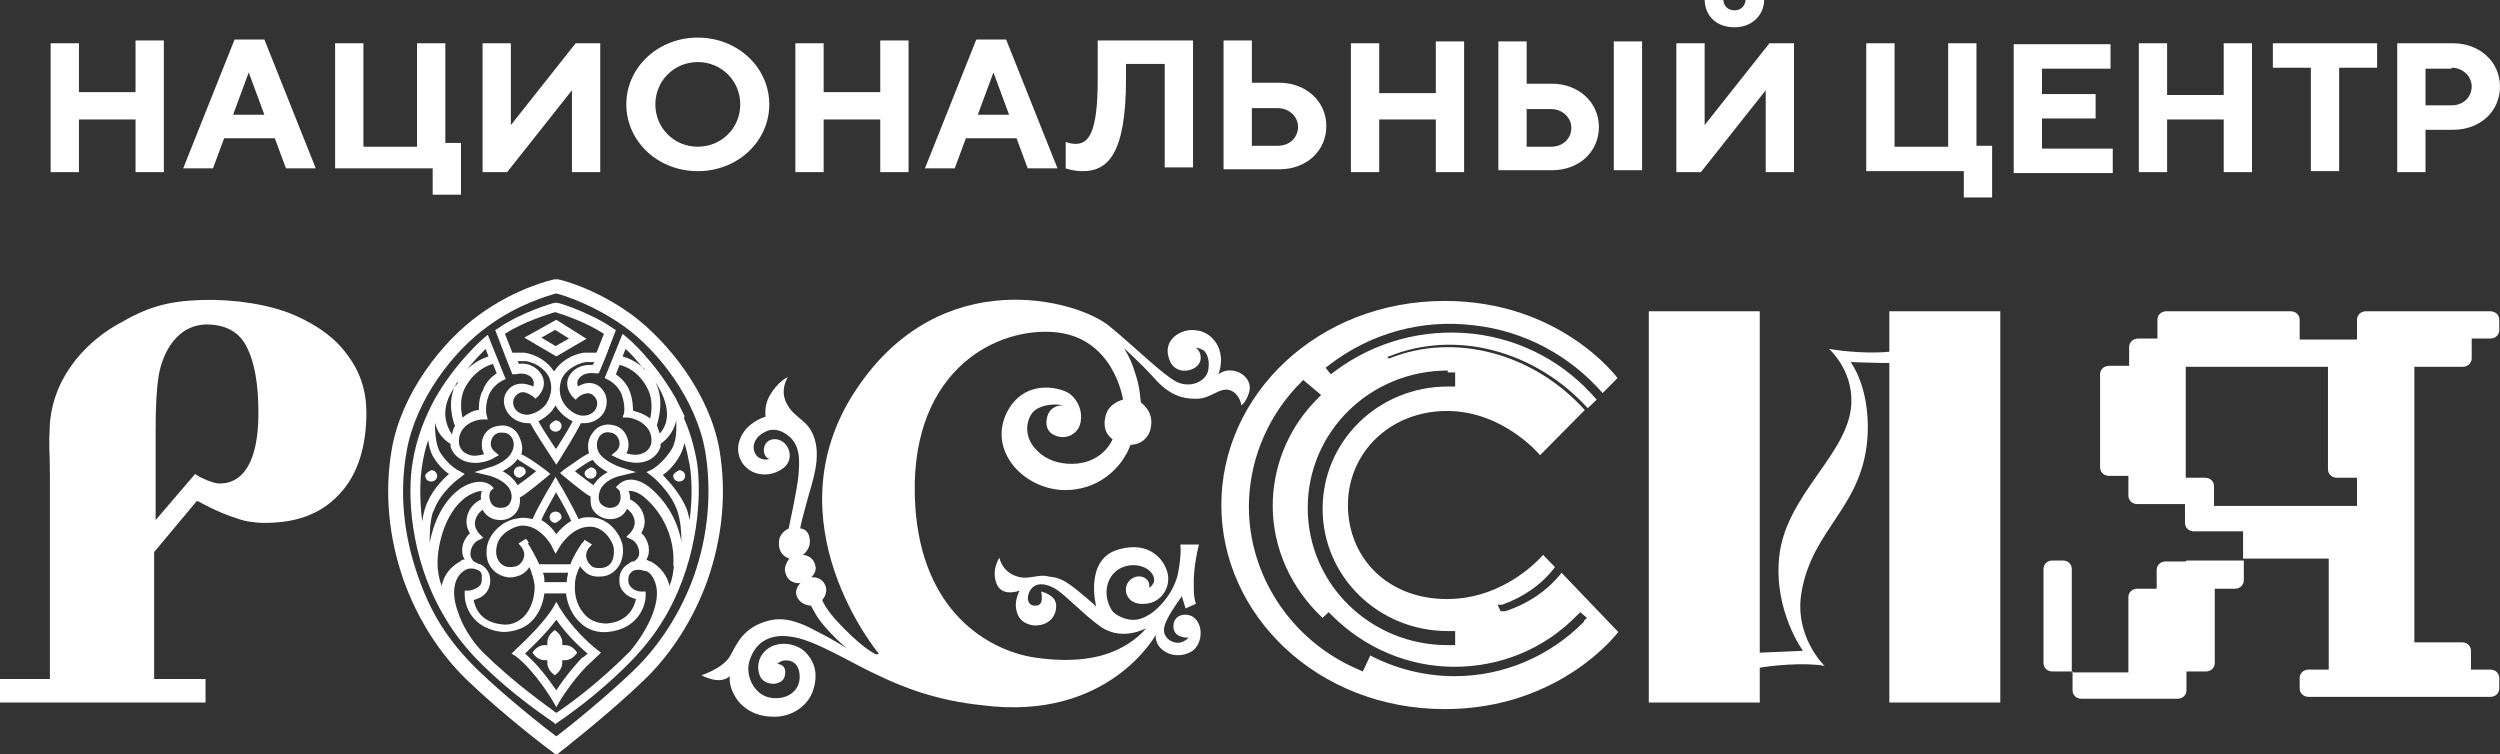 <?xml version="1.0" encoding="UTF-8"?> <svg xmlns="http://www.w3.org/2000/svg" width="295" height="89" viewBox="0 0 295 89" fill="none"><rect x="0" y="0" width="295" height="89" fill="#333333" stroke="none"/><g clip-path="url(#clip0_74_44)"><path fill-rule="evenodd" clip-rule="evenodd" d="M103.694 77.126C103.694 77.126 90.688 61.59 100.97 46.054C110.988 30.85 127.245 35.4 130.935 38.508C133.923 40.949 137.262 44.278 138.844 45.055C140.426 45.832 142.184 45.055 142.535 43.834C142.799 42.835 142.535 41.615 141.92 41.282C141.217 40.949 141.129 41.06 141.129 41.06C141.129 41.06 141.832 41.504 141.656 42.502C141.393 43.834 138.668 44.5 137.965 42.392C137.087 39.95 139.547 38.84 140.778 38.951C142.008 38.951 143.15 39.617 143.765 40.949C144.468 42.614 143.765 44.167 143.765 44.167C143.765 44.167 144.468 43.612 145.259 43.723C146.402 43.723 147.895 44.833 147.368 46.386C147.017 47.496 146.489 47.829 146.489 47.829C146.489 47.829 146.314 46.498 145.171 46.054C143.853 45.61 142.887 47.163 140.953 47.052C139.547 47.052 137.965 46.608 136.296 44.722C134.714 42.946 132.605 41.06 132.605 41.06C132.605 41.06 133.396 42.17 133.923 43.945C134.538 45.721 134.538 46.941 134.626 47.496C134.626 47.496 135.944 48.384 135.856 49.938C135.769 51.935 134.275 52.49 133.396 52.49C133.396 52.49 133.132 53.267 132.693 53.933C132.166 54.82 129.881 58.039 125.223 57.817C120.302 57.484 116.26 52.601 119.16 48.051C121.445 44.611 125.399 45.832 126.278 46.498C127.069 47.163 127.772 48.273 127.508 49.827C127.245 51.269 125.663 52.046 124.257 51.269C123.114 50.603 123.466 49.161 123.817 48.606C124.433 47.718 125.487 47.829 125.487 47.829C125.487 47.829 123.642 47.385 122.148 48.384C121.269 49.05 120.654 51.047 121.972 52.712C122.587 53.489 123.642 54.487 125.839 54.709C130.057 55.042 131.287 51.824 131.287 51.824C131.287 51.824 129.881 51.047 130.496 48.939C130.935 47.496 132.517 47.163 132.517 47.163C132.517 47.163 131.463 39.617 124.169 39.173C116.963 38.729 107.033 44.278 108 59.703C108.791 72.132 116.524 76.682 121.972 77.57C124.784 78.014 128.563 78.125 131.551 76.793C134.099 75.683 135.241 74.13 135.241 74.13C135.241 74.13 132.517 75.683 129.969 74.019C128.035 72.687 125.663 70.135 124.52 69.469C123.378 68.803 122.236 68.692 121.621 69.58C121.005 70.468 121.269 71.577 122.236 71.466C123.29 71.466 122.851 69.802 122.851 69.802C122.851 69.802 124.433 70.135 124.608 71.244C124.784 72.576 123.817 73.908 121.972 73.797C120.215 73.575 119.863 72.243 119.863 71.355C119.863 70.579 120.302 69.691 120.302 69.691C120.302 69.691 118.369 70.468 117.666 69.025C116.875 67.36 117.93 65.807 117.93 65.807C117.93 65.807 118.193 67.471 120.039 68.026C121.357 68.47 122.499 67.693 123.73 68.026C124.52 68.137 125.223 68.137 126.893 69.469C128.826 71.022 129.354 71.577 129.354 71.577C129.354 71.577 127.86 65.918 132.078 64.808C135.769 63.809 137.438 66.14 137.79 67.693C138.141 69.358 136.999 71.133 135.153 71.244C133.044 71.466 132.429 69.691 133.132 68.692C134.011 67.471 135.856 68.026 135.593 69.358C135.593 69.358 136.823 68.692 135.769 67.471C134.714 66.362 132.341 66.362 131.199 67.915C130.408 69.025 130.32 70.579 131.199 72.021C131.551 72.576 133.132 73.464 134.538 73.02C136.472 72.465 138.581 69.913 139.02 67.582C139.459 65.252 139.284 64.253 139.284 64.253H141.481C141.481 64.253 140.778 66.805 140.865 69.247C140.865 70.8 141.129 71.244 141.129 71.244L139.899 71.799L139.459 70.357C139.459 70.357 138.229 72.021 137.702 73.131C137.262 74.019 137.087 74.906 138.053 75.572C139.371 76.349 140.25 75.239 140.25 75.239C140.25 75.239 138.756 75.35 138.493 74.241C138.317 73.131 139.02 72.354 140.25 72.576C141.832 72.909 142.184 75.461 140.865 76.682C140.075 77.348 138.405 77.681 137.175 76.682C136.208 75.905 136.384 74.906 136.384 74.906C136.384 74.906 130.848 85.116 115.996 83.229C110.548 82.675 106.594 81.121 103.606 79.678C100.618 78.347 96.136 75.461 93.324 75.128C90.512 74.684 88.931 76.127 88.403 78.125C87.964 79.678 88.931 82.009 90.952 82.342C92.534 82.564 93.764 81.898 94.203 80.788C94.555 79.9 94.379 78.347 93.324 78.014C92.27 77.681 91.743 78.347 91.743 78.347C91.743 78.347 92.885 78.347 92.621 79.678C92.446 80.899 90.512 81.01 89.809 80.011C89.194 79.013 89.282 77.126 91.127 76.238C92.446 75.683 94.027 76.016 94.994 76.904C95.873 77.792 96.752 79.234 95.873 81.676C94.906 84.006 92.534 84.672 91.127 84.561C89.194 84.561 87.437 83.562 86.646 82.009C85.943 80.788 86.119 79.789 86.119 79.789C84.888 80.899 82.779 79.678 82.779 79.678C82.779 79.678 85.24 78.901 86.119 77.459C86.997 75.905 87.7 74.019 90.688 73.242C92.358 72.798 94.115 73.242 96.312 74.463C98.948 75.794 100.003 76.571 100.003 76.571C100.003 76.571 97.455 74.463 96.312 72.576C95.785 71.688 95.697 71.466 95.697 71.466C95.697 71.466 94.467 71.466 94.027 70.357C93.676 69.469 94.467 68.803 94.467 68.803C94.467 68.803 93.149 69.025 92.709 67.693C92.358 66.805 93.149 65.918 93.149 65.918C93.149 65.918 91.831 65.585 91.918 64.031C91.918 62.81 93.061 62.367 93.061 62.367C93.061 62.367 94.027 57.928 94.203 56.263C94.379 54.377 94.467 52.49 92.973 51.38C91.655 50.382 90.6 50.603 89.634 51.38C88.491 52.379 88.931 53.711 89.634 54.044C90.249 54.377 90.776 54.155 90.776 54.155C89.809 53.822 89.897 51.935 91.303 51.824C92.885 51.713 93.94 53.933 92.534 55.153C91.215 56.263 89.194 56.263 88.052 55.153C87.173 54.377 86.558 52.712 87.788 50.936C88.755 49.605 90.337 49.161 90.337 49.161C90.337 49.161 90.161 48.051 90.688 46.941C91.743 44.944 92.973 44.5 92.973 44.5C92.973 44.5 91.918 46.054 92.885 47.718C93.852 49.494 95.433 49.494 96.136 51.824C96.84 54.155 95.873 56.818 95.346 58.705C94.906 60.369 94.291 62.478 94.467 62.367C94.467 62.367 95.346 62.367 95.521 63.476C95.785 64.808 94.73 65.474 94.73 65.474C94.73 65.474 95.961 65.474 96.224 66.805C96.4 67.582 95.697 68.137 95.697 68.137C95.697 68.137 96.84 67.915 97.367 69.025C97.806 70.024 97.015 70.8 97.015 70.8C97.015 70.8 97.279 71.577 98.509 73.02C101.848 76.682 103.43 77.237 103.43 77.237L103.694 77.126Z" fill="white"></path><path fill-rule="evenodd" clip-rule="evenodd" d="M222.942 36.732V41.504C219.514 41.837 215.824 41.171 215.824 41.171C215.824 41.171 218.636 43.612 218.46 47.607C218.196 53.6 210.639 58.372 209.936 65.807C209.321 72.132 212.748 76.793 212.748 76.793L207.651 77.015V36.732H194.558V82.897H207.651V78.79C208.881 78.569 212.748 78.125 215.296 78.569C215.296 78.569 211.693 75.128 212.572 69.913C213.89 62.145 220.042 59.814 220.393 51.047C220.569 45.499 218.372 42.724 218.372 42.724C218.372 42.724 221.448 42.835 222.942 42.835V82.897H236.035V36.732H222.854H222.942Z" fill="white"></path><path fill-rule="evenodd" clip-rule="evenodd" d="M186.913 73.353C182.871 77.459 177.422 79.789 171.622 79.789C168.107 79.789 164.68 78.901 161.692 77.348L160.814 79.234L159.583 78.68C152.202 75.239 147.369 67.804 147.369 59.814C147.369 54.709 149.302 49.716 152.817 45.832L153.784 44.833L155.893 46.608L154.926 47.607C151.85 50.936 150.181 55.264 150.181 59.703C150.181 64.697 152.378 69.469 156.068 72.909L156.771 72.243L157.123 72.576C160.989 76.46 166.174 78.68 171.622 78.68C177.071 78.68 182.255 76.571 186.122 72.576L186.473 72.243L187.264 72.909L186.913 73.242V73.353ZM170.832 43.723C161.692 43.723 154.311 50.936 154.311 59.925C154.311 68.914 161.692 76.127 170.832 76.127H171.71V74.463H170.832C162.659 74.463 156.068 68.026 156.068 60.036C156.068 52.046 162.659 45.61 170.832 45.61H171.71V43.945H170.832V43.723ZM184.277 67.582C182.607 69.691 180.322 71.244 177.598 72.132H177.071L176.719 71.355H177.246C179.795 70.468 181.992 68.914 183.486 66.916L182.08 65.474C182.08 65.474 177.774 70.689 170.744 70.689C163.714 70.689 159.056 65.807 159.056 59.592C159.056 53.378 164.065 48.495 170.744 48.495C177.422 48.495 181.728 53.711 181.728 53.711L187.001 48.384C181.025 41.726 171.71 39.173 163.977 42.281H163.801L163.714 42.059H163.889C171.798 38.84 181.201 41.393 187.352 48.162L188.407 47.163C184.716 42.835 179.619 40.061 173.907 39.395C168.019 38.729 162.22 40.283 157.474 43.834L157.035 44.167L156.42 43.39L156.859 43.057C161.78 39.284 167.844 37.62 173.995 38.397C179.883 39.062 185.243 41.948 189.11 46.386L190.867 44.611C190.867 44.611 184.189 35.511 170.48 35.511C155.453 35.511 144.117 46.608 144.117 59.592C144.117 72.576 155.453 83.673 170.48 83.673C184.189 83.673 190.955 74.574 190.955 74.574L184.364 67.693L184.277 67.582Z" fill="white"></path><path fill-rule="evenodd" clip-rule="evenodd" d="M18.366 52.157V50.603C18.366 48.162 18.454 46.054 18.718 44.389C18.981 42.614 20.299 38.397 24.342 38.285C26.626 38.285 28.296 39.173 29.175 41.06C30.054 42.835 30.493 45.388 30.493 48.717C30.493 56.374 27.329 57.151 25.748 57.04C25.484 57.04 25.133 56.929 24.517 56.707C23.99 56.485 23.463 56.263 23.023 55.93L18.366 61.368V52.379V52.157ZM23.375 59.148C23.375 59.148 25.66 60.48 28.208 61.257C28.823 61.479 29.966 61.701 31.196 61.701C34.711 61.701 37.699 60.813 39.984 58.372C42.356 55.93 43.235 52.379 43.235 48.717C43.235 46.165 42.532 43.945 41.038 41.948C39.632 39.95 37.523 38.397 34.711 37.176C31.899 35.955 27.769 35.289 23.902 35.4C19.684 35.511 17.312 36.288 14.06 38.175C10.809 39.95 6.415 43.834 5.888 49.938C5.712 53.267 5.888 52.712 5.888 56.152V80.122H-0.176V82.897H24.254V80.122H18.19V65.141L23.199 59.148H23.375Z" fill="white"></path><path fill-rule="evenodd" clip-rule="evenodd" d="M257.916 66.251H255.544C254.928 66.251 254.489 66.695 254.489 67.249V69.469H252.204C251.589 69.469 251.15 69.913 251.15 70.468V79.345H244.471V67.138C244.471 66.584 244.032 66.14 243.417 66.14H242.186C241.571 66.14 241.132 66.584 241.132 67.138V78.236C241.132 78.79 241.571 79.234 242.186 79.234H244.559V81.454C244.559 82.009 244.998 82.453 245.614 82.453H256.95C257.565 82.453 258.004 82.009 258.004 81.454V79.234H260.289C260.904 79.234 261.343 78.79 261.343 78.236V69.469H263.716C264.331 69.469 264.77 69.025 264.77 68.47V66.14H258.004L257.916 66.251Z" fill="white"></path><path fill-rule="evenodd" clip-rule="evenodd" d="M278.128 59.703H261.256V57.373C261.256 56.818 260.816 56.374 260.201 56.374H257.916V43.279H274.701V55.375C274.701 55.93 275.14 56.374 275.755 56.374H278.128V59.703ZM284.894 43.279H290.606C291.221 43.279 291.661 42.835 291.661 42.281V39.95H293.858C294.473 39.95 294.912 39.506 294.912 38.951V37.731C294.912 37.176 294.473 36.732 293.858 36.732H279.182C278.567 36.732 278.128 37.176 278.128 37.731V40.061H271.361V37.731C271.361 37.176 270.922 36.732 270.307 36.732H255.632C255.016 36.732 254.577 37.176 254.577 37.731V39.95H252.292C251.677 39.95 251.238 40.394 251.238 40.949V43.168H248.865C248.25 43.168 247.811 43.612 247.811 44.167V55.153C247.811 55.708 248.25 56.152 248.865 56.152H251.15V58.483C251.15 59.037 251.589 59.481 252.204 59.481H257.828V61.701C257.828 62.256 258.268 62.7 258.883 62.7H264.683V65.918H274.789V79.013H272.416C271.801 79.013 271.361 79.456 271.361 80.011V81.232C271.361 81.787 271.801 82.231 272.416 82.231H293.858C294.473 82.231 294.912 81.787 294.912 81.232V80.011C294.912 79.456 294.473 79.013 293.858 79.013H291.573V76.793C291.573 76.238 291.133 75.794 290.518 75.794H284.894V42.946V43.279Z" fill="white"></path><path fill-rule="evenodd" clip-rule="evenodd" d="M69.159 39.95L65.644 37.731L61.865 39.839L65.644 42.059L69.247 39.95H69.159ZM65.556 38.951L67.138 39.95L65.556 40.838L63.886 39.839L65.468 38.951H65.556Z" fill="white"></path><path fill-rule="evenodd" clip-rule="evenodd" d="M84.889 53.045C83.746 46.498 78.913 40.394 74.607 37.176C70.213 33.958 65.995 32.959 65.82 32.959H65.644H65.468C65.292 32.959 60.898 33.958 56.505 37.176C52.199 40.283 47.365 46.386 46.223 53.045C45.344 58.15 45.872 63.476 47.629 68.47C49.211 72.909 51.847 77.126 55.099 80.233C59.229 84.228 65.029 88.667 65.117 88.667L65.644 89.111L66.171 88.667C66.171 88.667 71.883 84.228 76.013 80.233C79.264 77.126 81.901 72.909 83.483 68.47C85.24 63.476 85.767 58.15 84.889 53.045ZM81.901 67.915C80.407 72.132 77.859 76.127 74.871 79.013C71.531 82.231 67.138 85.782 65.644 86.891C64.15 85.782 59.668 82.231 56.329 79.013C52.726 75.461 50.793 72.243 49.299 67.915C47.629 63.143 47.102 58.15 47.981 53.267C49.035 47.163 53.517 41.393 57.559 38.508C61.162 35.844 64.853 34.845 65.644 34.623C66.522 34.845 70.037 35.955 73.64 38.508C77.683 41.393 82.164 47.163 83.219 53.267C84.01 58.039 83.57 63.143 81.901 67.915Z" fill="white"></path><path fill-rule="evenodd" clip-rule="evenodd" d="M60.459 44.167H60.898C60.898 44.167 61.953 43.834 62.656 44.5C63.095 44.944 63.007 45.388 62.919 45.61C62.216 45.277 61.249 45.055 60.371 45.61C59.492 46.276 59.228 47.274 59.668 48.273C60.107 49.272 61.162 49.938 62.304 49.938C62.304 49.938 62.48 49.938 62.568 49.938C63.095 50.936 64.413 52.934 65.204 54.155L65.643 54.82L66.083 54.155C66.698 53.156 68.016 51.047 68.543 49.938C68.543 49.938 68.719 49.938 68.807 49.938C68.807 49.938 68.895 49.938 68.983 49.938C70.037 49.938 71.092 49.272 71.443 48.273C71.795 47.274 71.531 46.276 70.74 45.61C69.861 44.944 68.895 45.166 68.192 45.61C68.104 45.277 68.016 44.944 68.455 44.5C69.158 43.834 70.125 44.056 70.213 44.056H70.652L71.355 42.392L72.673 38.951L72.322 38.729C69.598 36.843 65.907 35.733 65.819 35.733H65.643H65.468C65.292 35.733 61.513 36.843 58.789 38.729L58.438 38.951L59.756 42.392L60.459 44.167ZM62.216 48.939C61.425 48.939 60.81 48.495 60.634 47.94C60.547 47.718 60.371 47.052 61.074 46.498C61.249 46.386 61.425 46.276 61.689 46.276C62.216 46.276 62.743 46.719 62.831 46.719L63.183 47.052L63.534 46.719C64.062 46.165 64.677 44.944 63.534 43.723C62.743 42.946 61.865 42.835 61.249 42.946L61.074 42.614C61.074 42.614 61.601 42.614 62.04 42.614C63.446 42.835 64.677 43.834 64.94 44.944C65.204 45.943 64.94 46.941 64.413 47.718C63.886 48.384 63.095 48.828 62.304 48.939H62.216ZM65.555 52.934C64.677 51.602 63.886 50.382 63.534 49.716C64.149 49.383 64.765 48.939 65.204 48.384C65.292 48.162 65.468 48.051 65.555 47.829C65.643 48.051 65.731 48.162 65.907 48.384C66.346 48.939 66.874 49.383 67.577 49.716C67.225 50.382 66.434 51.713 65.643 52.934H65.555ZM69.861 43.057C69.334 43.057 68.368 43.057 67.577 43.834C66.434 44.944 67.049 46.276 67.577 46.83L67.928 47.163L68.28 46.83C68.28 46.83 69.246 46.054 69.949 46.608C70.652 47.163 70.477 47.829 70.389 48.051C70.213 48.606 69.598 49.05 68.807 49.05C68.016 49.05 67.225 48.495 66.698 47.829C66.083 47.052 65.907 46.054 66.171 45.055C66.434 43.945 67.752 42.946 69.158 42.724C69.422 42.724 69.686 42.724 69.861 42.724C69.949 42.724 70.037 42.724 70.125 42.724L69.949 43.057H69.861ZM65.555 36.843C66.258 37.065 69.07 37.953 71.267 39.395L70.389 41.615C70.389 41.615 69.598 41.615 68.895 41.615C67.401 41.837 66.083 42.724 65.38 43.834C64.677 42.724 63.359 41.837 61.865 41.615C61.513 41.615 61.249 41.615 61.074 41.615C60.81 41.615 60.634 41.615 60.459 41.615L59.58 39.395C61.777 37.953 64.765 37.065 65.468 36.843H65.555Z" fill="white"></path><path fill-rule="evenodd" clip-rule="evenodd" d="M80.758 49.272C80.758 49.272 80.758 49.161 80.758 49.05C80.407 48.384 80.055 47.607 79.704 46.941C77.243 42.614 74.168 39.95 73.992 39.839L73.465 39.395L71.531 44.167L71.356 44.611L71.795 44.833C71.795 44.833 72.938 45.388 73.377 46.608C73.816 47.94 73.641 48.717 73.641 48.717L73.465 49.272H74.08C74.08 49.272 75.662 49.383 76.54 50.715C76.804 51.158 76.98 51.824 76.804 52.49C76.628 52.934 76.365 53.267 75.837 53.489C75.134 53.822 74.344 53.6 73.904 53.489C74.08 53.267 74.168 52.823 74.168 52.49C74.168 51.491 73.553 50.382 72.322 50.16C71.444 49.938 70.477 50.271 69.95 51.047C69.422 51.713 69.247 52.601 69.51 53.489C68.983 53.711 68.192 54.266 66.61 55.375L66.083 55.819L66.61 56.263C66.61 56.263 68.983 58.261 69.686 58.593C69.686 59.259 69.686 59.925 70.126 60.369C70.565 60.924 71.268 61.257 71.971 61.257C72.938 61.257 73.641 60.813 73.992 60.036C74.256 60.258 74.695 60.591 74.871 61.368C75.046 62.145 74.431 62.81 74.431 62.81L73.904 63.365L74.607 63.698C74.607 63.698 75.222 64.031 75.398 64.919C75.574 65.807 74.959 66.14 74.783 66.251C74.607 66.251 74.431 66.251 74.256 66.473C73.641 66.805 73.201 67.36 73.113 68.026C73.025 68.692 73.113 69.358 73.553 69.802C73.992 70.357 74.607 70.579 75.046 70.689C74.871 71.466 74.256 73.353 71.619 73.575C70.741 73.575 69.862 73.353 69.159 72.687C68.28 71.799 67.753 70.579 67.841 69.025C67.841 68.248 68.104 67.471 68.456 66.805C68.544 66.916 68.632 67.138 68.807 67.249C69.159 67.693 69.862 68.137 70.916 68.026C71.707 68.026 72.41 67.582 72.85 67.027C73.377 66.362 73.641 65.363 73.465 64.364C73.289 63.254 71.971 61.035 69.598 61.035C69.159 61.035 68.719 61.035 68.28 61.257C67.753 60.147 66.61 58.039 65.995 57.04L65.556 56.263L65.117 57.04C64.501 58.039 63.271 60.258 62.832 61.257C62.392 61.146 61.865 61.035 61.25 61.146C59.053 61.368 57.647 63.254 57.471 64.475C57.296 65.474 57.471 66.473 58.087 67.138C58.526 67.693 59.229 68.026 60.02 68.137C61.162 68.137 61.777 67.693 62.129 67.36C62.217 67.249 62.392 67.027 62.48 66.916C62.744 67.582 63.008 68.359 63.095 69.136C63.095 70.579 62.656 71.91 61.777 72.798C61.074 73.464 60.196 73.797 59.317 73.686C56.68 73.464 56.065 71.688 55.89 70.8C56.329 70.689 56.944 70.468 57.383 69.913C57.735 69.469 57.911 68.803 57.823 68.137C57.735 67.471 57.296 66.916 56.68 66.584C56.505 66.584 56.329 66.473 56.153 66.362C55.977 66.362 55.362 65.918 55.538 65.03C55.714 64.142 56.329 63.809 56.329 63.809L57.032 63.476L56.505 62.921C56.505 62.921 55.89 62.256 56.065 61.479C56.241 60.702 56.68 60.369 56.944 60.147C57.383 60.924 58.087 61.368 59.053 61.368C59.844 61.368 60.459 61.035 60.898 60.48C61.25 60.036 61.426 59.37 61.338 58.705C62.041 58.372 63.974 56.707 64.413 56.374L64.941 55.93L64.413 55.486C62.92 54.377 62.041 53.822 61.514 53.6C61.777 52.823 61.514 51.935 61.074 51.158C60.547 50.382 59.668 50.049 58.702 50.271C57.383 50.492 56.768 51.602 56.856 52.601C56.856 53.045 57.032 53.378 57.12 53.6C56.593 53.711 55.89 53.933 55.187 53.6C54.659 53.378 54.396 53.045 54.22 52.601C54.044 51.935 54.22 51.269 54.483 50.825C55.362 49.494 56.944 49.494 56.944 49.494H57.559L57.383 48.828C57.383 48.828 57.208 47.94 57.647 46.719C58.087 45.499 59.229 44.944 59.229 44.944L59.668 44.722L57.559 39.506L57.032 39.95C57.032 39.95 53.781 42.724 51.32 47.052C50.178 49.161 49.123 51.713 48.684 54.599C48.069 58.15 48.332 65.585 52.199 72.354C53.253 74.241 54.571 76.016 56.153 77.681C60.459 82.12 65.204 85.116 65.292 85.227L65.556 85.449L65.82 85.227C65.82 85.227 70.565 82.12 74.783 77.681C76.365 76.016 77.683 74.241 78.737 72.354C82.516 65.585 82.78 58.15 82.252 54.599C81.901 52.601 81.374 50.825 80.671 49.272H80.758ZM77.859 51.158C77.859 51.158 77.595 50.492 77.507 50.16C77.683 49.605 78.386 47.274 77.419 45.277C77.419 45.166 77.331 45.055 77.243 44.944C77.771 45.721 79.792 48.828 77.947 51.047L77.859 51.158ZM76.101 43.612C75.222 42.724 74.256 42.281 73.465 42.059L73.816 41.171C74.344 41.615 75.134 42.502 76.013 43.612H76.101ZM74.695 48.384C74.695 48.384 74.695 47.163 74.344 46.276C73.992 45.166 73.113 44.5 72.674 44.167L73.113 43.057C73.992 43.279 75.486 43.945 76.453 45.943C77.068 47.163 76.892 48.606 76.716 49.383C76.013 48.828 75.222 48.606 74.783 48.495L74.695 48.384ZM70.038 57.262C69.598 56.929 68.632 56.263 67.841 55.597C68.719 54.931 69.598 54.377 69.95 54.266C70.389 54.931 71.092 55.375 71.707 55.708C71.092 56.041 70.389 56.596 69.95 57.373L70.038 57.262ZM73.113 57.928C73.113 57.928 73.377 58.705 73.113 59.259C72.938 59.703 72.498 59.925 71.971 59.925C71.531 59.925 71.18 59.703 70.916 59.481C70.653 59.148 70.565 58.705 70.741 58.039C71.18 56.596 73.113 56.152 73.201 56.152L75.046 55.708L73.289 55.153C73.289 55.153 71.268 54.487 70.653 53.378C70.301 52.712 70.389 52.046 70.741 51.491C71.092 51.047 71.531 50.936 72.059 51.047C72.85 51.158 73.113 51.935 73.113 52.379C73.113 52.934 72.674 53.267 72.674 53.267L72.147 53.711L72.85 54.044C72.85 54.044 74.695 55.042 76.365 54.377C77.156 54.044 77.683 53.489 77.947 52.712C77.947 52.712 77.947 52.49 77.947 52.379C78.386 52.046 79.44 51.269 79.792 49.605C79.792 50.382 79.968 52.046 79.089 53.267C78.122 54.709 76.98 55.375 76.98 55.375L76.277 55.708L76.892 56.152C76.892 56.152 79.001 57.817 79.88 60.147C80.319 61.368 80.407 62.81 80.407 63.92C79.968 61.479 78.65 59.148 76.628 57.484C75.75 56.818 75.046 56.596 74.431 56.596C73.553 56.596 73.025 57.151 73.025 57.151L72.674 57.484L73.025 57.817L73.113 57.928ZM65.644 58.15C66.435 59.481 67.138 60.813 67.401 61.479C66.61 61.923 65.995 62.589 65.644 63.032C65.292 62.478 64.677 61.812 63.886 61.368C64.062 60.813 64.853 59.481 65.644 58.039V58.15ZM62.392 64.031C62.392 64.031 62.217 63.698 62.041 63.587L61.162 64.142C61.162 64.142 61.865 64.697 61.865 65.474C61.865 65.474 61.865 66.029 61.426 66.473C61.162 66.805 60.723 66.916 60.196 66.916C59.668 66.916 59.229 66.695 58.965 66.362C58.614 65.918 58.438 65.252 58.614 64.475C58.877 62.921 60.635 62.145 61.426 62.034C63.623 61.812 65.117 64.364 65.117 64.475L65.556 65.363L65.995 64.586C65.995 64.586 67.401 62.145 69.598 62.145C71.268 62.145 72.234 63.809 72.41 64.586C72.498 65.252 72.41 66.029 72.059 66.473C71.795 66.805 71.356 67.027 70.829 67.027C70.301 67.027 69.95 67.027 69.598 66.584C69.247 66.251 69.159 65.696 69.159 65.585C69.159 64.808 69.774 64.364 69.862 64.253L68.983 63.698C68.983 63.698 68.807 64.031 68.632 64.142C68.28 64.697 67.665 65.585 67.313 66.584C66.259 66.584 64.326 66.584 63.623 66.584C63.183 65.585 62.656 64.697 62.304 64.142L62.392 64.031ZM66.874 68.692C66.083 68.692 64.941 68.692 64.238 68.692C64.238 68.359 64.238 67.915 64.062 67.582C64.765 67.582 65.907 67.582 66.786 67.582H67.05C67.05 67.582 66.874 68.248 66.874 68.692ZM61.162 54.266C61.162 54.266 62.392 55.042 63.271 55.597C62.48 56.263 61.514 56.929 61.074 57.262C60.635 56.485 59.932 55.93 59.317 55.597C59.932 55.264 60.635 54.821 61.074 54.155L61.162 54.266ZM53.956 45.055C53.956 45.055 53.868 45.277 53.781 45.388C52.726 47.385 53.429 49.605 53.693 50.271C53.517 50.492 53.429 50.825 53.341 51.269C51.408 48.384 53.517 45.832 54.044 45.166L53.956 45.055ZM56.856 46.276C56.505 47.163 56.505 47.94 56.505 48.384C55.977 48.384 55.274 48.717 54.571 49.272C54.396 48.495 54.22 47.052 54.835 45.832C55.802 43.945 57.296 43.168 58.174 42.946L58.614 44.056C58.087 44.389 57.296 45.055 56.944 46.165L56.856 46.276ZM57.296 41.171L57.647 42.059C56.944 42.281 55.977 42.724 55.099 43.612C55.977 42.502 56.856 41.615 57.296 41.171ZM49.826 61.59C49.475 58.816 49.562 56.374 49.826 54.821C50.002 53.822 50.178 52.934 50.529 51.935C50.617 52.601 50.793 53.378 51.144 53.933C51.759 54.931 52.462 55.597 52.99 55.93C52.199 56.596 50.793 58.039 50.178 59.925C50.002 60.48 49.914 60.924 49.826 61.479V61.59ZM51.144 60.369C51.935 58.039 54.132 56.485 54.132 56.485L54.835 55.93L54.044 55.486C54.044 55.486 52.902 54.931 51.935 53.378C51.408 52.49 51.32 50.936 51.32 49.827C51.672 51.38 52.638 52.046 53.165 52.379C53.165 52.49 53.165 52.601 53.165 52.712C53.429 53.489 53.956 54.044 54.747 54.377C56.417 55.042 58.174 54.155 58.262 54.044L58.877 53.711L58.35 53.267C58.35 53.267 57.911 52.934 57.911 52.379C57.911 51.935 58.174 51.158 58.965 51.047C59.492 51.047 59.932 51.047 60.283 51.491C60.723 52.046 60.723 52.712 60.371 53.378C59.756 54.599 57.823 55.153 57.735 55.153L55.977 55.708L57.823 56.152C57.823 56.152 59.844 56.707 60.283 58.039C60.459 58.593 60.371 59.037 60.108 59.481C59.844 59.814 59.492 59.925 59.053 59.925C58.526 59.925 58.087 59.703 57.911 59.259C57.647 58.705 57.735 58.15 57.911 57.928L58.262 57.595L57.911 57.262C57.911 57.262 56.68 56.152 54.396 57.595C52.287 59.037 51.144 61.701 50.705 64.031C50.705 62.921 50.705 61.479 51.144 60.258V60.369ZM51.672 67.249C51.408 65.141 52.287 60.48 55.099 58.593C55.977 58.039 56.593 57.928 56.856 57.928C56.768 58.261 56.68 58.593 56.768 58.926C56.329 59.148 55.362 59.703 55.099 61.035C54.923 61.812 55.187 62.478 55.45 62.921C55.099 63.254 54.747 63.698 54.571 64.475C54.483 65.141 54.571 65.585 54.835 66.029C54.659 66.029 54.483 66.029 54.308 66.251C53.078 66.916 52.374 67.915 52.111 69.136C51.847 68.359 51.759 68.026 51.672 67.138V67.249ZM74.168 77.015C70.565 80.677 66.698 83.451 65.644 84.117C64.589 83.34 60.635 80.566 57.032 77.015C54.835 74.796 54.132 72.465 54.132 72.465C53.165 70.024 53.517 68.026 54.923 67.249C55.274 67.027 55.89 67.027 56.329 67.249C56.68 67.36 56.856 67.582 56.856 68.026C56.856 68.47 56.856 68.803 56.68 69.025C56.241 69.58 55.362 69.691 55.362 69.691H54.835V70.246C54.835 71.577 55.802 74.241 59.317 74.574C60.459 74.574 61.689 74.241 62.568 73.464C63.535 72.576 64.062 71.355 64.238 70.024C64.941 70.024 65.995 70.024 66.786 70.024C66.962 71.355 67.489 72.576 68.456 73.464C69.335 74.352 70.565 74.684 71.707 74.574C75.222 74.241 76.189 71.577 76.189 70.246V69.802H75.662C75.662 69.802 74.783 69.802 74.344 69.136C74.168 68.914 74.08 68.581 74.168 68.137C74.168 67.804 74.431 67.582 74.695 67.36C74.959 67.249 75.398 67.138 76.013 67.36C76.453 67.36 76.716 67.693 76.804 67.804C79.001 70.579 75.574 75.572 73.992 77.237L74.168 77.015ZM79.528 66.695C79.44 67.582 79.353 68.248 79.001 69.136C78.737 67.915 77.947 66.916 76.804 66.251C76.628 66.251 76.453 66.14 76.277 66.029C76.54 65.585 76.628 65.141 76.54 64.475C76.365 63.698 76.013 63.143 75.662 62.921C75.925 62.478 76.189 61.812 76.013 61.035C75.749 59.703 74.783 59.148 74.344 58.926C74.344 58.593 74.344 58.261 74.168 57.928C74.519 57.928 75.046 57.928 75.925 58.593C78.386 60.591 79.704 63.809 79.44 66.805L79.528 66.695ZM81.374 61.368C81.374 61.368 81.198 60.48 81.022 60.036C80.231 58.15 78.913 56.818 78.21 56.041C78.737 55.708 79.44 55.042 80.055 54.044C80.407 53.489 80.671 52.823 80.758 52.268C81.022 53.045 81.198 53.933 81.374 54.821C81.637 56.374 81.725 58.705 81.374 61.368Z" fill="white"></path><path fill-rule="evenodd" clip-rule="evenodd" d="M80.143 55.486C80.143 55.486 79.44 55.819 79.44 56.152C79.44 56.485 79.704 56.818 80.143 56.818C80.583 56.818 80.846 56.485 80.846 56.152C80.846 55.819 80.583 55.486 80.143 55.486Z" fill="white"></path><path fill-rule="evenodd" clip-rule="evenodd" d="M50.881 55.486C50.881 55.486 50.178 55.819 50.178 56.152C50.178 56.485 50.441 56.818 50.881 56.818C51.32 56.818 51.584 56.485 51.584 56.152C51.584 55.819 51.32 55.486 50.881 55.486Z" fill="white"></path><path fill-rule="evenodd" clip-rule="evenodd" d="M69.685 55.153C69.685 55.153 68.982 55.486 68.982 55.819C68.982 56.152 69.246 56.485 69.685 56.485C70.125 56.485 70.388 56.152 70.388 55.819C70.388 55.486 70.125 55.153 69.685 55.153Z" fill="white"></path><path fill-rule="evenodd" clip-rule="evenodd" d="M61.338 56.374C61.338 56.374 62.041 56.041 62.041 55.708C62.041 55.375 61.777 55.042 61.338 55.042C60.898 55.042 60.635 55.375 60.635 55.708C60.635 56.041 60.898 56.374 61.338 56.374Z" fill="white"></path><path fill-rule="evenodd" clip-rule="evenodd" d="M65.555 61.701C65.555 61.701 66.259 61.368 66.259 61.035C66.259 60.702 65.995 60.369 65.555 60.369C65.116 60.369 64.853 60.702 64.853 61.035C64.853 61.368 65.116 61.701 65.555 61.701Z" fill="white"></path><path fill-rule="evenodd" clip-rule="evenodd" d="M65.555 49.605C65.555 49.605 64.853 49.938 64.853 50.271C64.853 50.603 65.116 50.936 65.555 50.936C65.995 50.936 66.259 50.603 66.259 50.271C66.259 49.938 65.995 49.605 65.555 49.605Z" fill="white"></path><path fill-rule="evenodd" clip-rule="evenodd" d="M66.698 76.127C66.698 76.127 66.434 76.127 66.346 76.127C66.346 76.127 66.346 75.905 66.346 75.794C66.346 74.906 65.467 74.352 65.467 74.352C65.467 74.352 64.589 74.906 64.589 75.794C64.589 75.905 64.589 76.016 64.589 76.127C64.501 76.127 64.325 76.127 64.237 76.127C63.358 76.127 62.831 77.015 62.831 77.015C62.831 77.015 63.358 77.903 64.237 77.903C64.325 77.903 64.501 77.903 64.589 77.903C64.589 77.903 64.589 78.125 64.589 78.236C64.589 79.123 65.467 79.678 65.467 79.678C65.467 79.678 66.346 79.123 66.346 78.236C66.346 78.125 66.346 78.014 66.346 77.903C66.434 77.903 66.61 77.903 66.698 77.903C67.576 77.903 68.104 77.015 68.104 77.015C68.104 77.015 67.576 76.127 66.698 76.127Z" fill="white"></path><path fill-rule="evenodd" clip-rule="evenodd" d="M66.083 71.799L65.644 71.022L65.204 71.799C63.798 74.019 60.898 76.571 60.81 76.682L60.371 77.126L60.898 77.459C63.183 79.234 65.204 82.675 65.204 82.675L65.644 83.451L66.083 82.675C67.401 80.566 68.895 78.901 69.51 78.347L70.916 77.015L70.477 76.682C67.577 74.352 66.171 71.91 66.171 71.91L66.083 71.799ZM68.719 77.57C68.192 78.125 66.874 79.567 65.644 81.454C64.941 80.455 63.535 78.458 61.953 77.126C62.744 76.349 64.413 74.796 65.644 73.131C66.259 74.019 67.489 75.572 69.335 77.126L68.807 77.57H68.719Z" fill="white"></path><path fill-rule="evenodd" clip-rule="evenodd" d="M289.288 7.99C290.606 7.99 291.661 8.989 291.661 10.21C291.661 11.43 290.694 12.429 289.288 12.429H286.212V8.101H289.288V7.99ZM282.873 5.105V20.308H286.212V15.314H289.464C292.715 15.314 295 13.095 295 10.21C295 7.324 292.627 5.105 289.464 5.105H282.873ZM268.198 5.105V7.99H272.679V20.197H276.019V7.99H280.5V5.105H268.286H268.198ZM265.737 5.105H262.398V11.208H255.719V5.105H252.38V20.308H255.719V14.094H262.398V20.308H265.737V5.105ZM240.956 17.312V13.982H247.283V11.097H240.956V8.101H249.041V5.216H237.617V20.419H249.304V17.534H240.956V17.312ZM220.217 20.197H231.729V23.304H235.069V17.201H233.223V5.105H229.884V17.312H223.557V5.105H220.217V20.308V20.197ZM211.693 20.197V5.105H208.794L201.148 14.759V5.105H197.809V20.308H200.709L208.354 10.653V20.308H211.693V20.197ZM204.663 1.221C203.873 1.221 203.345 0.666 203.345 -0.111H201.148C201.148 1.887 202.554 3.218 204.663 3.218C206.772 3.218 208.178 1.776 208.178 -0.111H205.982C205.982 0.666 205.454 1.221 204.663 1.221ZM180.146 17.201V12.873H183.046C184.364 12.873 185.419 13.872 185.419 15.092C185.419 16.313 184.452 17.312 183.046 17.312H180.146V17.201ZM183.134 20.086C186.385 20.086 188.67 17.867 188.67 14.981C188.67 12.096 186.297 9.877 183.134 9.877H180.146V4.883H176.807V20.086H183.134ZM193.767 4.883H190.427V20.086H193.767V5.105V4.883ZM172.764 4.883H169.425V10.986H162.747V5.105H159.407V20.308H162.747V14.094H169.425V20.308H172.764V5.105V4.883ZM147.72 17.09V12.762H150.795C152.114 12.762 153.168 13.761 153.168 14.981C153.168 16.202 152.201 17.201 150.795 17.201H147.72V17.09ZM150.971 19.975C154.223 19.975 156.507 17.756 156.507 14.87C156.507 11.985 154.135 9.766 150.971 9.766H147.72V4.772H144.38V19.975H150.971ZM140.777 4.772H129.529V9.433C129.529 15.869 128.387 16.979 126.893 16.979C126.366 16.979 125.751 16.757 125.751 16.757V19.864C125.751 19.864 126.629 20.197 127.772 20.197C130.76 20.197 132.869 18.088 132.869 9.322V7.546H137.438V19.753H140.777V5.105V4.772ZM119.951 16.313L121.269 19.864H124.784L118.721 4.661H115.206L109.142 19.864H112.657L113.975 16.313H119.951ZM119.16 13.539H115.381L117.227 8.545L119.072 13.539H119.16ZM107.209 4.772H103.87V10.875H97.191V5.105H93.852V20.308H97.191V14.094H103.87V20.308H107.209V5.105V4.772ZM73.904 12.318C73.904 16.646 77.595 20.197 82.34 20.197C87.085 20.197 90.776 16.646 90.776 12.318C90.776 7.99 87.085 4.439 82.34 4.439C77.595 4.439 73.904 7.99 73.904 12.318ZM77.331 12.318C77.331 9.544 79.528 7.324 82.34 7.324C85.152 7.324 87.349 9.544 87.349 12.318C87.349 15.092 85.152 17.312 82.34 17.312C79.528 17.312 77.331 15.092 77.331 12.318ZM70.828 19.864V5.105H67.928L60.283 14.759V5.105H56.944V20.308H59.844L67.489 10.653V20.308H70.828V19.864ZM39.544 19.864H51.056V22.971H54.395V16.868H52.55V5.105H49.211V17.312H42.883V5.105H39.544V20.308V19.864ZM32.426 16.313L33.744 19.864H37.26L31.196 4.661H27.681L21.617 19.864H25.133L26.451 16.313H32.426ZM31.284 13.539H27.505L29.351 8.545L31.196 13.539H31.284ZM19.333 4.772H15.993V10.875H9.315V5.105H5.976V20.308H9.315V14.094H15.993V20.308H19.333V5.105V4.772Z" fill="white"></path></g><defs><clipPath id="clip0_74_44"><rect width="295" height="89" fill="white"></rect></clipPath></defs></svg> 
